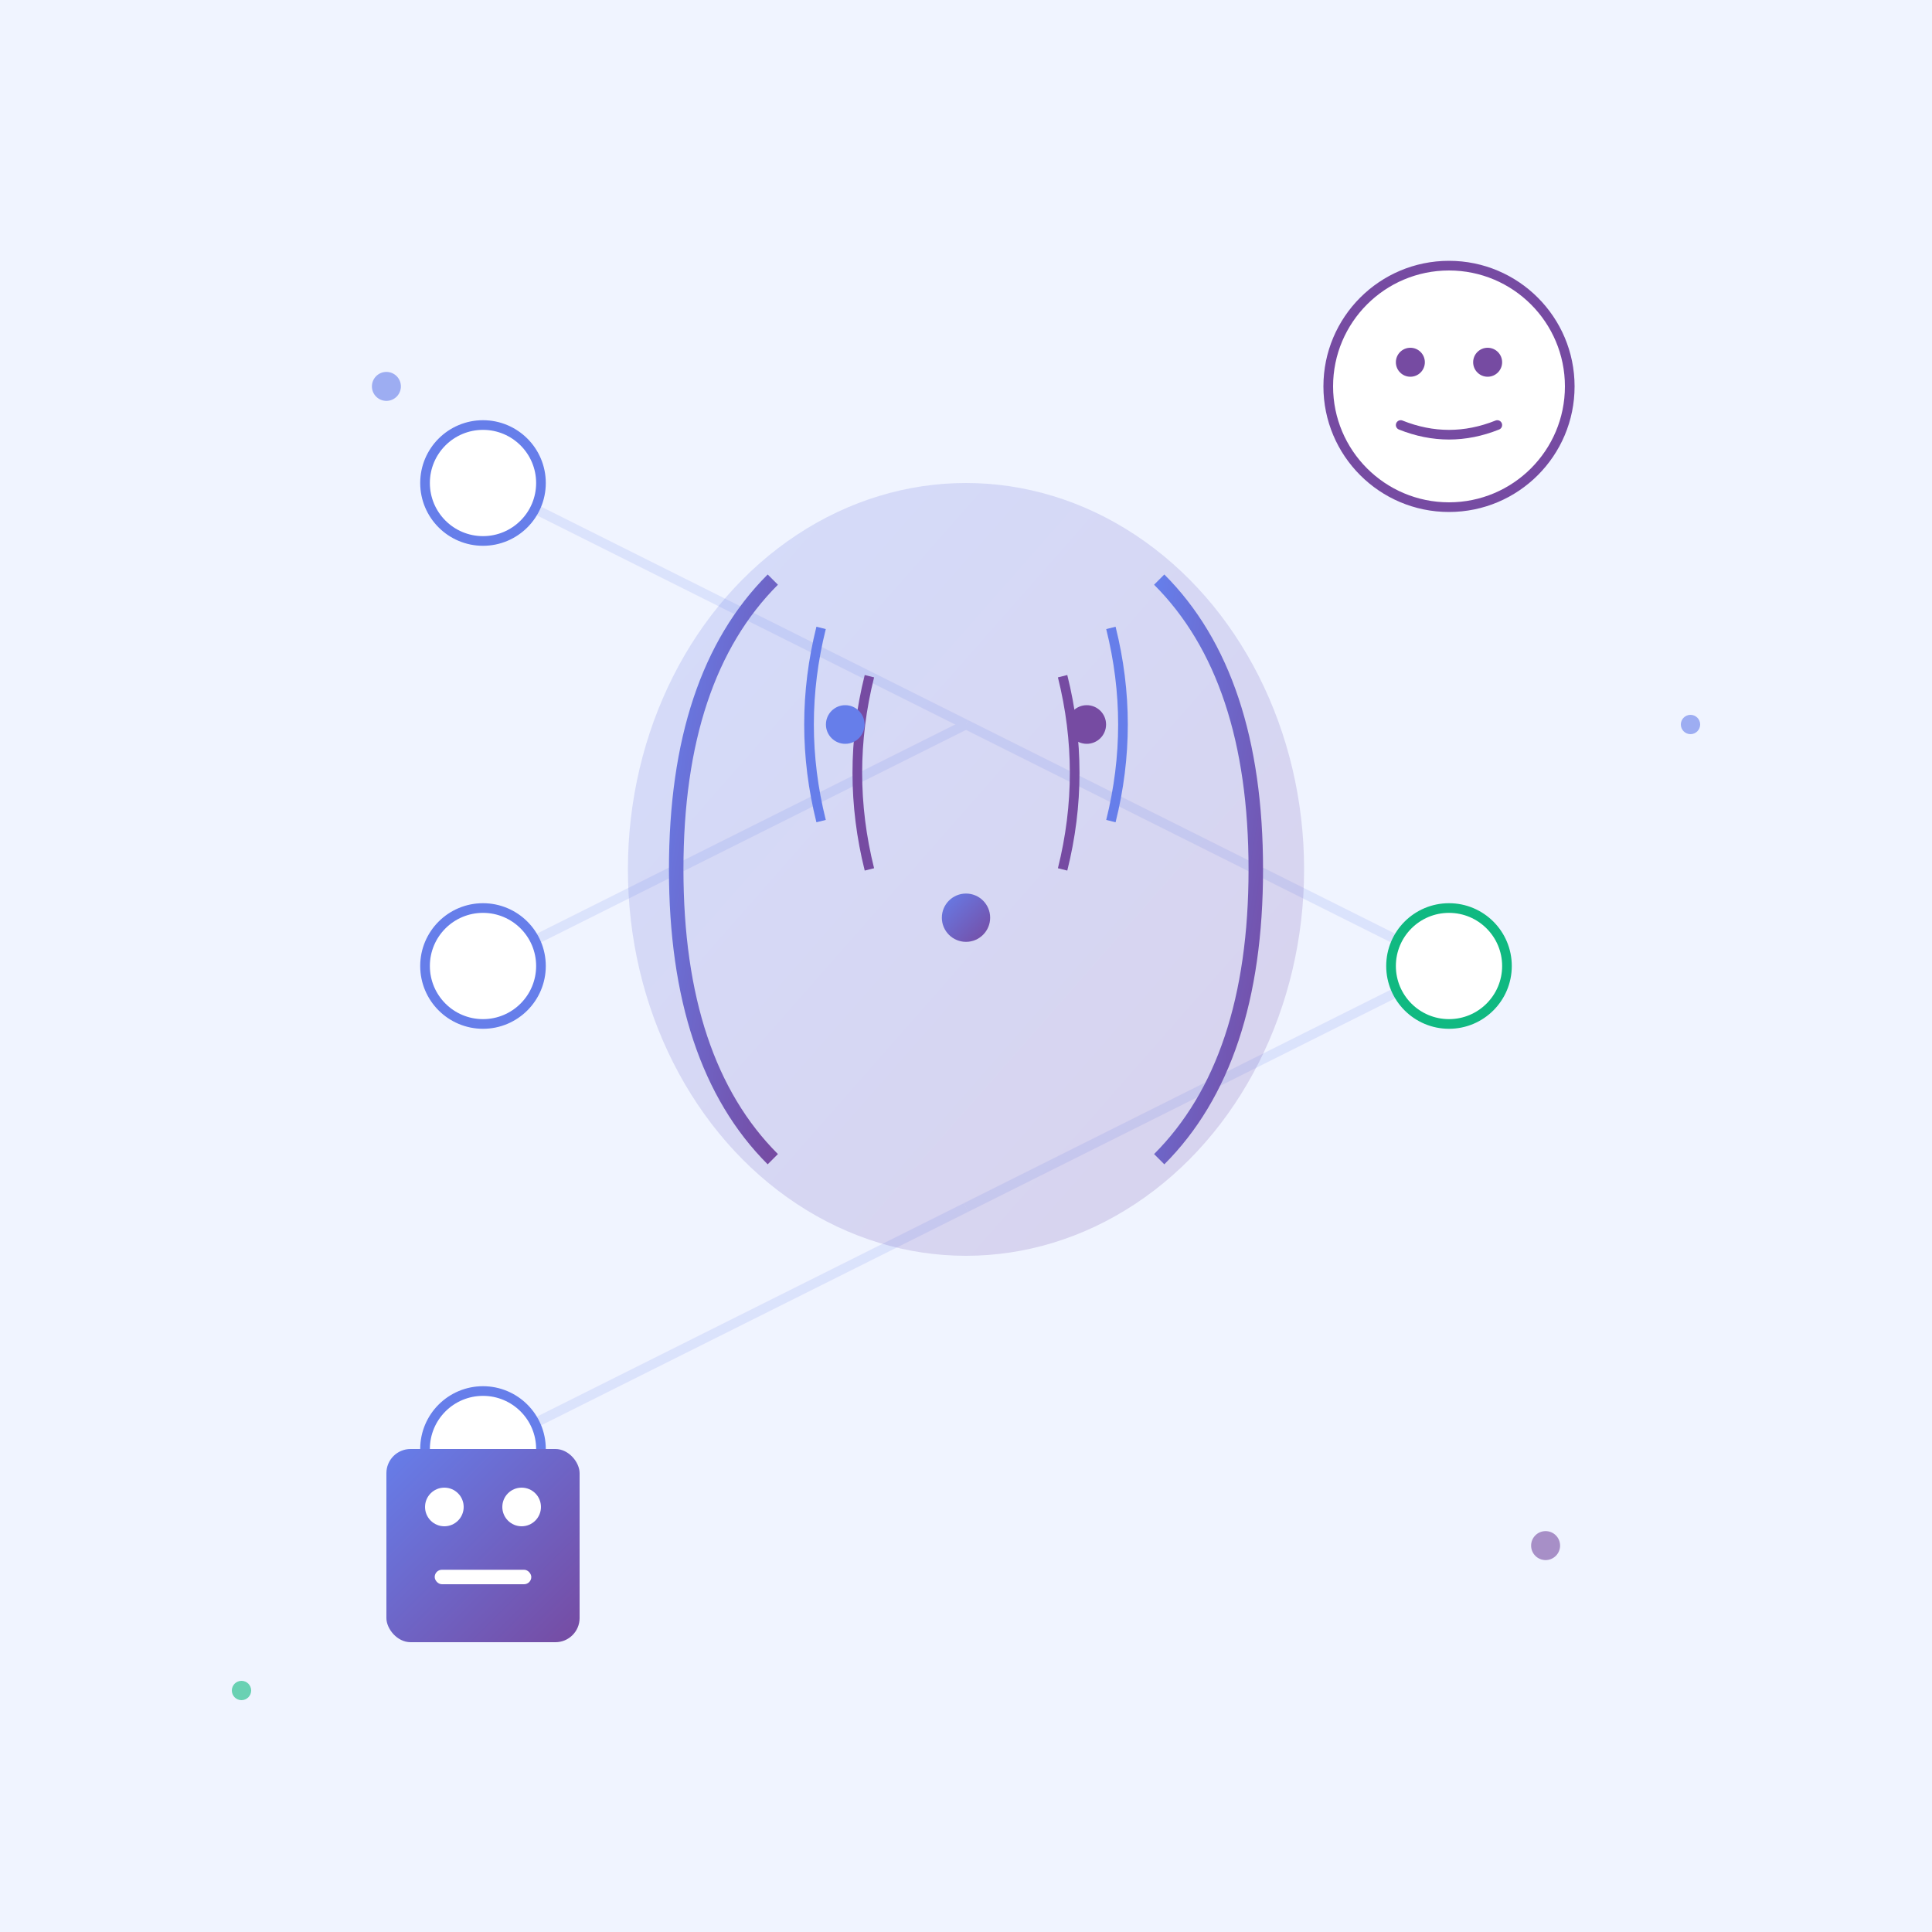 <svg xmlns="http://www.w3.org/2000/svg" viewBox="0 0 400 400">
  <defs>
    <linearGradient id="aiGrad" x1="0%" y1="0%" x2="100%" y2="100%">
      <stop offset="0%" style="stop-color:#667eea;stop-opacity:1"/>
      <stop offset="100%" style="stop-color:#764ba2;stop-opacity:1"/>
    </linearGradient>
  </defs>
  <rect width="400" height="400" fill="#f0f4ff"/>
  
  <!-- Neural Network -->
  <g opacity="0.15">
    <line x1="100" y1="100" x2="200" y2="150" stroke="#667eea" stroke-width="2"/>
    <line x1="100" y1="200" x2="200" y2="150" stroke="#667eea" stroke-width="2"/>
    <line x1="100" y1="300" x2="200" y2="250" stroke="#667eea" stroke-width="2"/>
    <line x1="200" y1="150" x2="300" y2="200" stroke="#667eea" stroke-width="2"/>
    <line x1="200" y1="250" x2="300" y2="200" stroke="#667eea" stroke-width="2"/>
  </g>
  
  <!-- Brain -->
  <g transform="translate(200,180)">
    <ellipse cx="0" cy="0" rx="70" ry="80" fill="url(#aiGrad)" opacity="0.2"/>
    <path d="M -40,-60 Q -60,-40 -60,0 Q -60,40 -40,60" fill="none" stroke="url(#aiGrad)" stroke-width="3"/>
    <path d="M 40,-60 Q 60,-40 60,0 Q 60,40 40,60" fill="none" stroke="url(#aiGrad)" stroke-width="3"/>
    <path d="M -30,-50 Q -35,-30 -30,-10" fill="none" stroke="#667eea" stroke-width="2"/>
    <path d="M -20,-40 Q -25,-20 -20,0" fill="none" stroke="#764ba2" stroke-width="2"/>
    <path d="M 30,-50 Q 35,-30 30,-10" fill="none" stroke="#667eea" stroke-width="2"/>
    <path d="M 20,-40 Q 25,-20 20,0" fill="none" stroke="#764ba2" stroke-width="2"/>
    <circle cx="-25" cy="-30" r="4" fill="#667eea"/>
    <circle cx="25" cy="-30" r="4" fill="#764ba2"/>
    <circle cx="0" cy="10" r="5" fill="url(#aiGrad)"/>
  </g>
  
  <!-- Neural Nodes -->
  <circle cx="100" cy="100" r="12" fill="#fff" stroke="#667eea" stroke-width="2"/>
  <circle cx="100" cy="200" r="12" fill="#fff" stroke="#667eea" stroke-width="2"/>
  <circle cx="100" cy="300" r="12" fill="#fff" stroke="#667eea" stroke-width="2"/>
  <circle cx="300" cy="200" r="12" fill="#fff" stroke="#10b981" stroke-width="2"/>
  
  <!-- Robot Head -->
  <g transform="translate(100,320)">
    <rect x="-20" y="-20" width="40" height="40" rx="5" fill="url(#aiGrad)"/>
    <circle cx="-8" cy="-8" r="4" fill="#fff"/>
    <circle cx="8" cy="-8" r="4" fill="#fff"/>
    <rect x="-10" y="5" width="20" height="3" rx="1.5" fill="#fff"/>
  </g>
  
  <!-- Chatbot -->
  <g transform="translate(300,80)">
    <circle cx="0" cy="0" r="25" fill="#fff" stroke="#764ba2" stroke-width="2"/>
    <circle cx="-8" cy="-5" r="3" fill="#764ba2"/>
    <circle cx="8" cy="-5" r="3" fill="#764ba2"/>
    <path d="M -10,8 Q 0,12 10,8" fill="none" stroke="#764ba2" stroke-width="2" stroke-linecap="round"/>
  </g>
  
  <!-- Data Points -->
  <circle cx="80" cy="80" r="3" fill="#667eea" opacity="0.6"/>
  <circle cx="320" cy="320" r="3" fill="#764ba2" opacity="0.6"/>
  <circle cx="350" cy="150" r="2" fill="#667eea" opacity="0.6"/>
  <circle cx="50" cy="350" r="2" fill="#10b981" opacity="0.6"/>
</svg>
